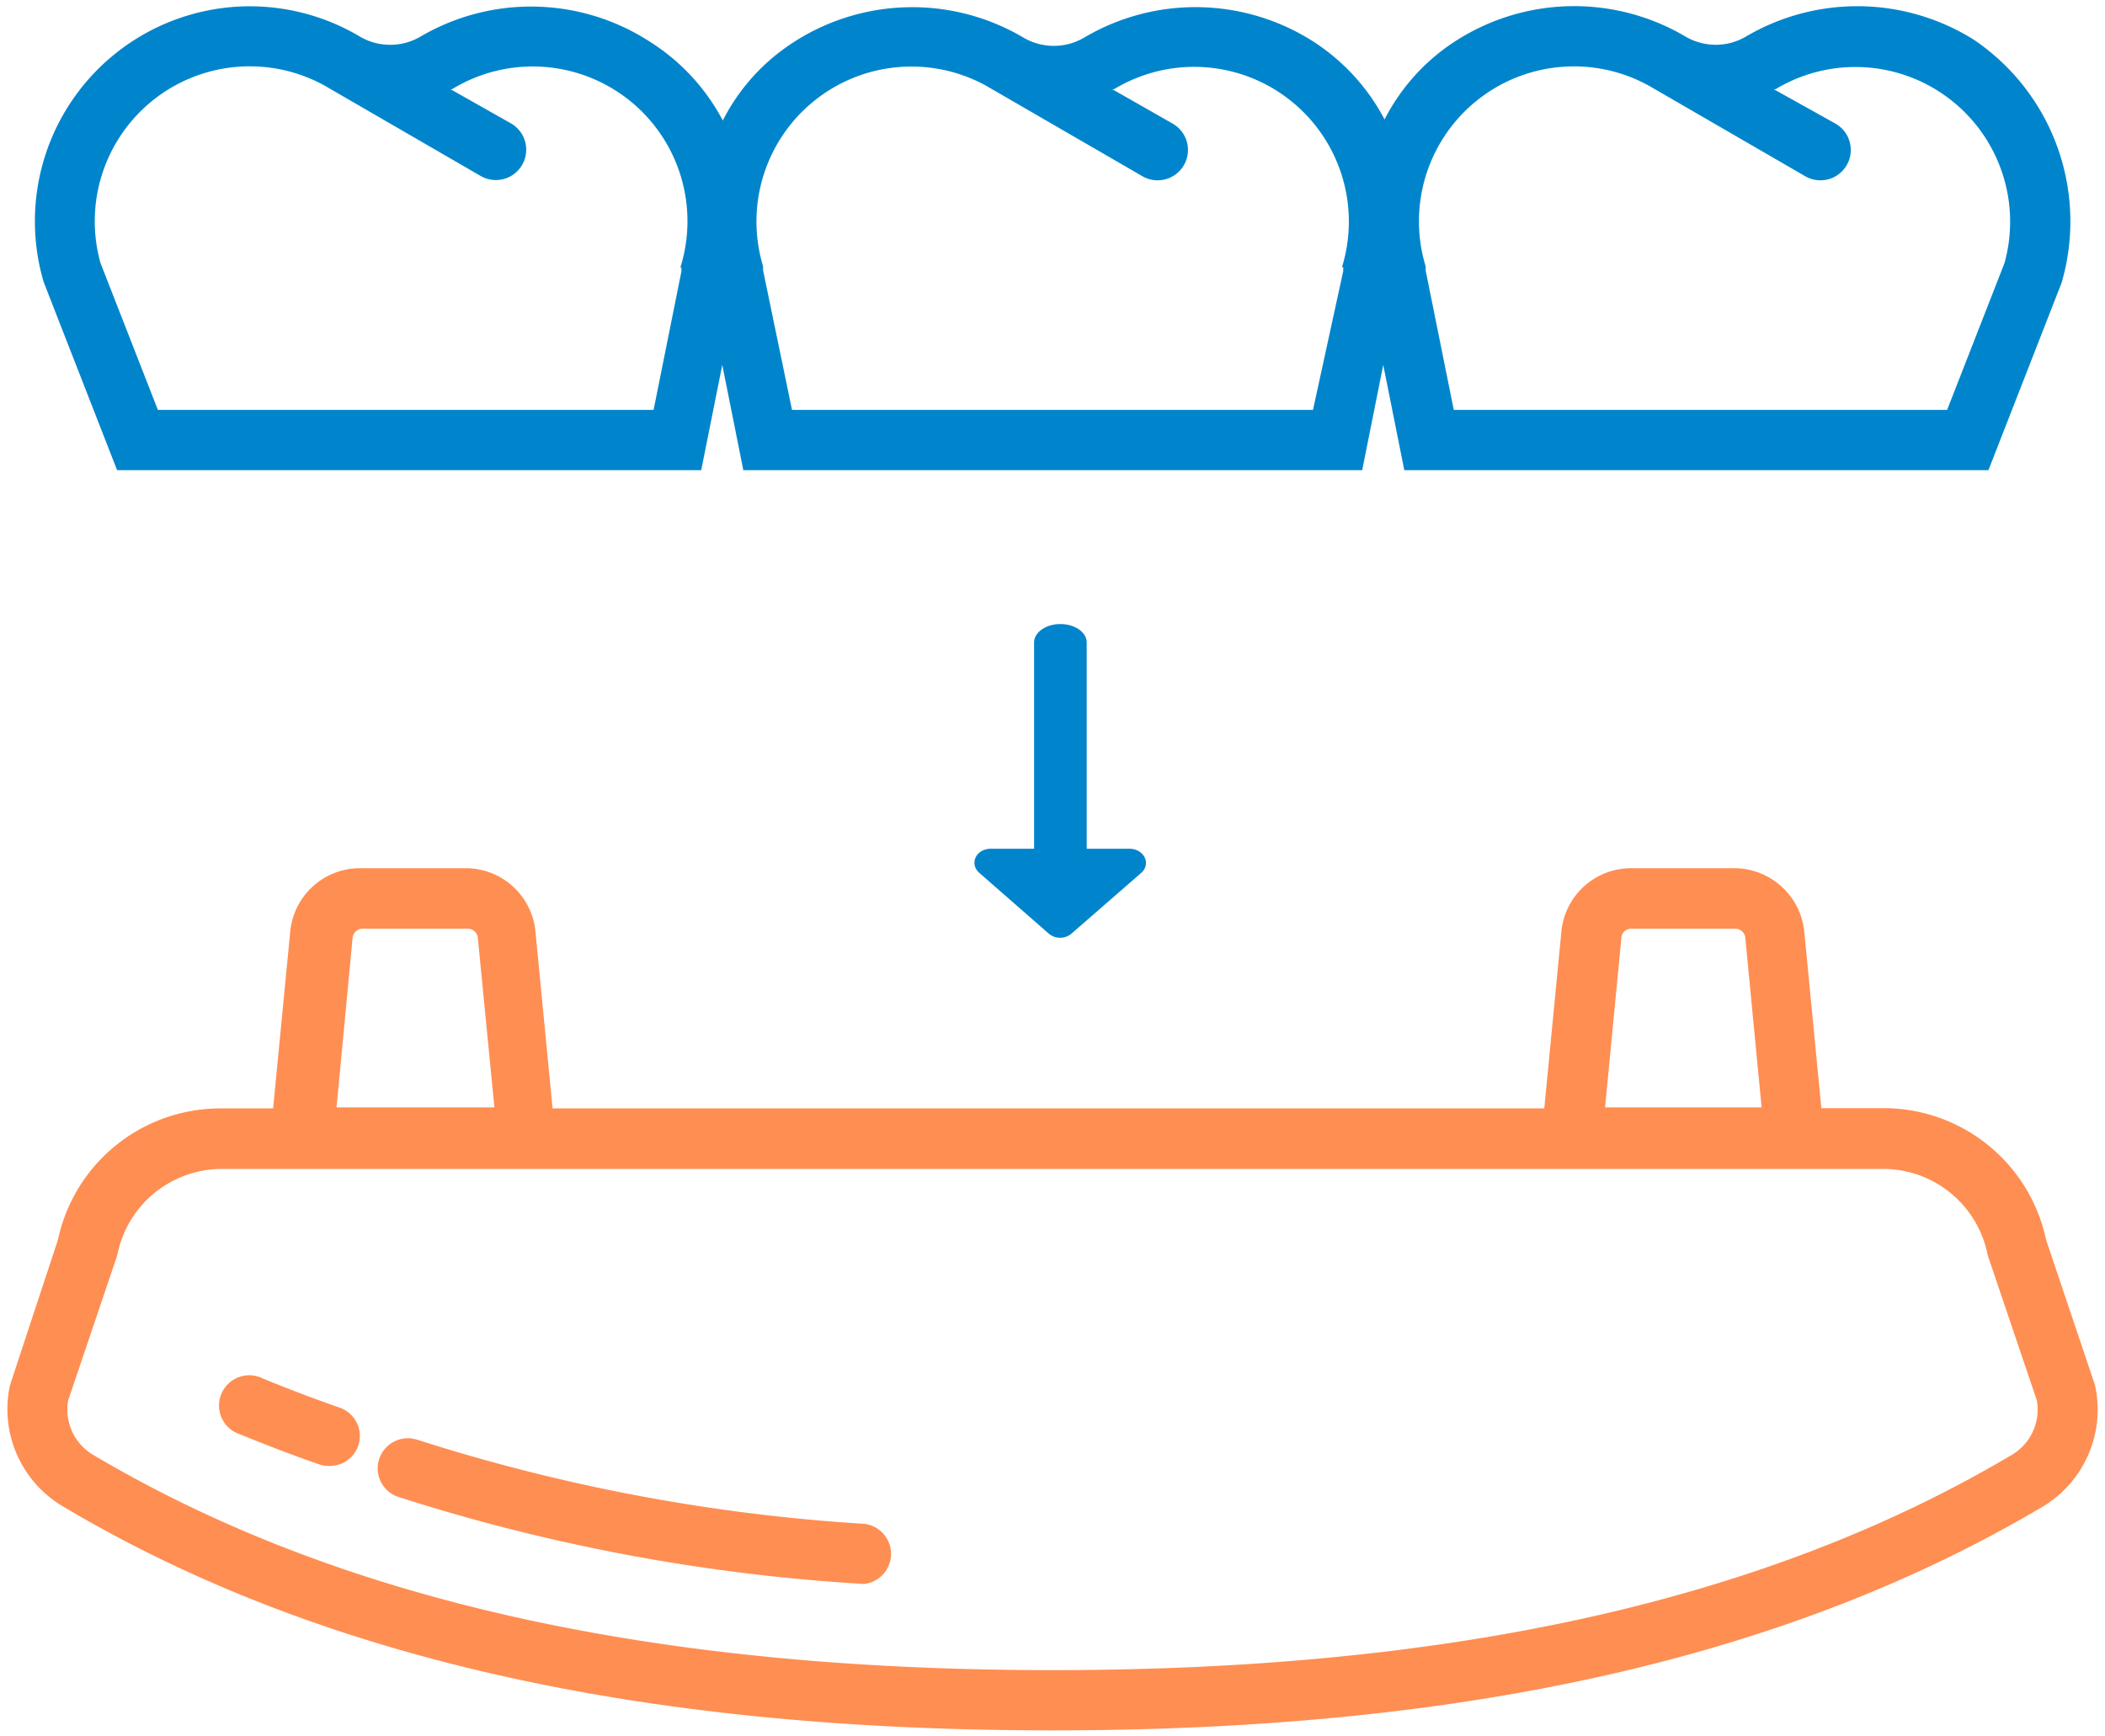 <svg xmlns="http://www.w3.org/2000/svg" width="80" height="66" viewBox="0 0 80 66"><defs><style>.a{fill:#0085cc;}.b{fill:#ff8e52;}</style></defs><path class="a" d="M75,1.5a8.34,8.34,0,0,0-8.63-.12,2.27,2.27,0,0,1-2.33,0,8.32,8.32,0,0,0-9.17.49,7.73,7.73,0,0,0-2.25,2.67,7.87,7.87,0,0,0-2.77-3,8.31,8.31,0,0,0-8.63-.12,2.28,2.28,0,0,1-2.34,0,8.3,8.3,0,0,0-9.16.49,7.64,7.64,0,0,0-2.25,2.67,7.89,7.89,0,0,0-2.78-3A8.3,8.3,0,0,0,16,1.38a2.28,2.28,0,0,1-2.34,0,8.17,8.17,0,0,0-12,9.34l2.79,7.15h22.2l.8-4,.8,4H51.77l.8-4,.8,4h22.2l2.78-7.12A8.33,8.33,0,0,0,75,1.5Zm-49.1,8.65a.83.83,0,0,0,0,.15l-1.06,5.28H6L3.82,10a5.89,5.89,0,0,1,8.51-6.75h0l5.94,3.44a1.14,1.14,0,0,0,1.15-2h0L17.12,3.39l.06,0a5.88,5.88,0,0,1,8.67,6.8Zm25.15,0,0,.15L49.9,15.58H30.1L29,10.27l0-.15a5.89,5.89,0,0,1,8.48-6.86h0l5.94,3.44a1.14,1.14,0,1,0,1.15-2L42.27,3.39l.07,0A5.88,5.88,0,0,1,51,10.16ZM76.18,10,74,15.58H55.25l-1.07-5.31a.83.83,0,0,0,0-.15,5.89,5.89,0,0,1,8.49-6.86h0l5.94,3.44a1.14,1.14,0,0,0,1.15-2L67.41,3.39l.07,0A5.88,5.88,0,0,1,76.18,10Z"/><path class="b" d="M32.82,60.2h-.07a71.71,71.71,0,0,1-17.6-3.3,1.14,1.14,0,0,1-.74-1.44,1.15,1.15,0,0,1,1.44-.74,69.68,69.68,0,0,0,17,3.2,1.15,1.15,0,0,1-.07,2.29Z"/><path class="b" d="M79.62,52.65l-1.86-5.53a6.31,6.31,0,0,0-6.17-5H69.22l-.65-6.72A2.68,2.68,0,0,0,65.91,33H62a2.66,2.66,0,0,0-2.66,2.41l-.65,6.72H21l-.65-6.72A2.66,2.66,0,0,0,17.69,33h-4a2.66,2.66,0,0,0-2.66,2.41l-.65,6.72h-2a6.31,6.31,0,0,0-6.18,5L.38,52.65a4.29,4.29,0,0,0,2,4.6C13,63.58,26,65.77,40,65.77s27-2.19,37.66-8.52A4.3,4.3,0,0,0,79.62,52.65Zm-18-17A.37.37,0,0,1,62,35.3h3.95a.38.38,0,0,1,.38.35l.62,6.44H61Zm-48.22,0a.38.38,0,0,1,.38-.35h4a.38.38,0,0,1,.38.35l.63,6.44h-6ZM76.49,55.28c-9.27,5.51-21.21,8.2-36.49,8.2s-27.22-2.69-36.49-8.2a2,2,0,0,1-.92-2.05l1.82-5.38a1.82,1.82,0,0,0,.07-.25,4.05,4.05,0,0,1,3.93-3.17H71.59a4.05,4.05,0,0,1,3.93,3.17,1.82,1.82,0,0,0,.07.25l1.82,5.38a2,2,0,0,1-.92,2.05Z"/><path class="b" d="M12.5,55.72a1.15,1.15,0,0,1-.37-.06c-1-.35-2-.73-3-1.14A1.15,1.15,0,1,1,10,52.4c.95.39,1.92.76,2.9,1.1a1.14,1.14,0,0,1-.38,2.22Z"/><path class="a" d="M43.38,33.17l-2.64,2.3a.67.67,0,0,1-.9,0l-2.63-2.3c-.38-.35-.11-.91.45-.91H39.3V24.42c0-.38.44-.7,1-.7s1,.32,1,.7v7.84h1.62C43.47,32.26,43.76,32.82,43.38,33.17Z"/></svg>